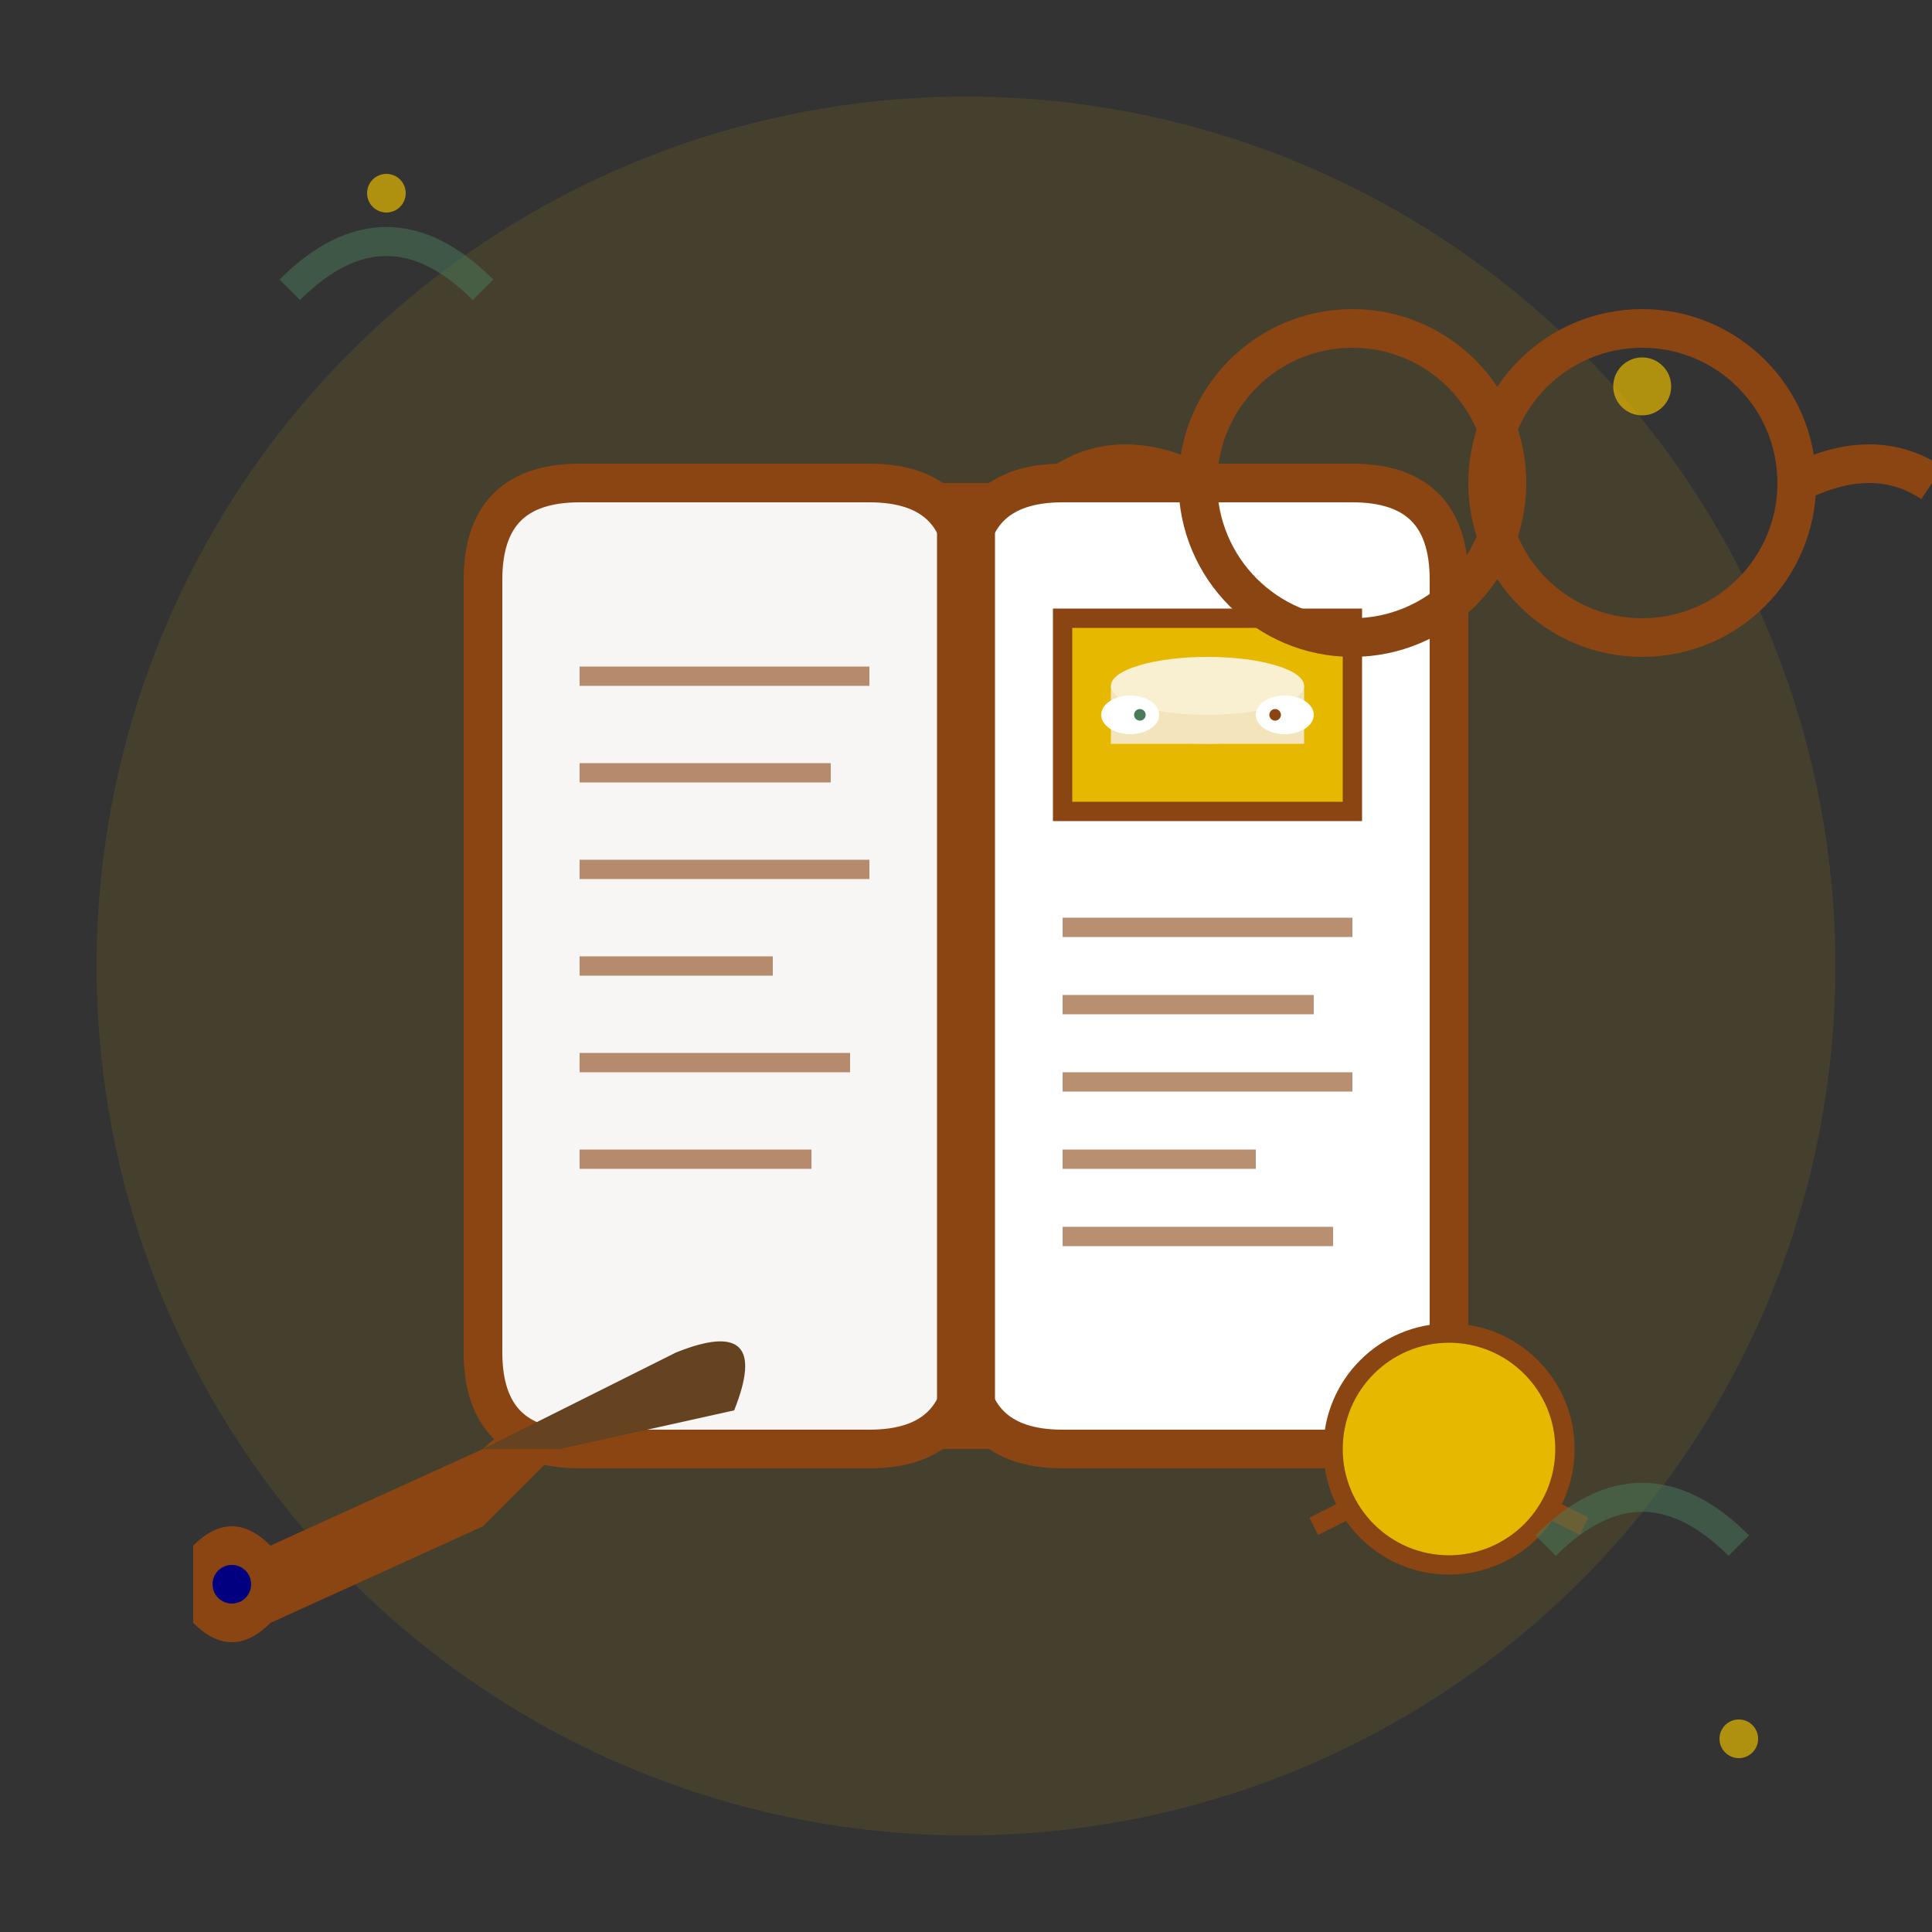 <svg xmlns="http://www.w3.org/2000/svg" viewBox="0 0 100 100" fill="none">
  <rect x="0" y="0" width="100" height="100" fill="#333333" stroke="none"/>
  <!-- Background circle -->
  <circle cx="50" cy="50" r="45" fill="#E6B800" opacity="0.1"/>
  
  <!-- Open book -->
  <g transform="translate(25, 20)">
    <!-- Left page -->
    <path d="M0 10 Q0 5 5 5 L20 5 Q25 5 25 10 L25 50 Q25 55 20 55 L5 55 Q0 55 0 50 Z" fill="#F8F6F4" stroke="#8B4513" stroke-width="2"/>
    
    <!-- Right page -->
    <path d="M25 10 Q25 5 30 5 L45 5 Q50 5 50 10 L50 50 Q50 55 45 55 L30 55 Q25 55 25 50 Z" fill="#FFFFFF" stroke="#8B4513" stroke-width="2"/>
    
    <!-- Book spine -->
    <line x1="25" y1="5" x2="25" y2="55" stroke="#8B4513" stroke-width="3"/>
    
    <!-- Text lines on left page -->
    <g stroke="#8B4513" stroke-width="1" opacity="0.6">
      <line x1="5" y1="15" x2="20" y2="15"/>
      <line x1="5" y1="20" x2="18" y2="20"/>
      <line x1="5" y1="25" x2="20" y2="25"/>
      <line x1="5" y1="30" x2="15" y2="30"/>
      <line x1="5" y1="35" x2="19" y2="35"/>
      <line x1="5" y1="40" x2="17" y2="40"/>
    </g>
    
    <!-- Featured image on right page -->
    <rect x="30" y="12" width="15" height="10" fill="#E6B800" stroke="#8B4513" stroke-width="1"/>
    
    <!-- Cannolo illustration -->
    <g transform="translate(32, 15)">
      <ellipse cx="5.5" cy="2" rx="5" ry="1.5" fill="#F4E4BC"/>
      <rect x="0.5" y="0.5" width="10" height="3" fill="#F4E4BC"/>
      <ellipse cx="5.5" cy="0.5" rx="5" ry="1.5" fill="#F8F0D0"/>
      <ellipse cx="1.5" cy="2" rx="1.5" ry="1" fill="#FFFFFF"/>
      <ellipse cx="9.5" cy="2" rx="1.5" ry="1" fill="#FFFFFF"/>
      <circle cx="2" cy="2" r="0.3" fill="#4A7C59"/>
      <circle cx="9" cy="2" r="0.3" fill="#8B4513"/>
    </g>
    
    <!-- Text lines on right page -->
    <g stroke="#8B4513" stroke-width="1" opacity="0.6">
      <line x1="30" y1="28" x2="45" y2="28"/>
      <line x1="30" y1="32" x2="43" y2="32"/>
      <line x1="30" y1="36" x2="45" y2="36"/>
      <line x1="30" y1="40" x2="40" y2="40"/>
      <line x1="30" y1="44" x2="44" y2="44"/>
    </g>
  </g>
  
  <!-- Quill pen -->
  <g transform="translate(10, 70)">
    <path d="M0 10 Q2 8 4 10 L15 5 Q17 3 19 5 Q17 7 15 9 L4 14 Q2 16 0 14 Z" fill="#8B4513"/>
    <path d="M15 5 L25 0 Q30 -2 28 3 L19 5" fill="#654321"/>
    <circle cx="2" cy="12" r="1" fill="#000080"/>
  </g>
  
  <!-- Reading glasses -->
  <g transform="translate(70, 25)">
    <circle cx="0" cy="0" r="8" fill="none" stroke="#8B4513" stroke-width="2"/>
    <circle cx="15" cy="0" r="8" fill="none" stroke="#8B4513" stroke-width="2"/>
    <line x1="8" y1="0" x2="7" y2="0" stroke="#8B4513" stroke-width="2"/>
    <path d="M-8 0 Q-12 -2 -15 0" stroke="#8B4513" stroke-width="2" fill="none"/>
    <path d="M23 0 Q27 -2 30 0" stroke="#8B4513" stroke-width="2" fill="none"/>
  </g>
  
  <!-- Traditional Sicilian decorative elements -->
  <g>
    <!-- Trinacria symbol (simplified) -->
    <g transform="translate(75, 75)">
      <circle cx="0" cy="0" r="6" fill="#E6B800" stroke="#8B4513" stroke-width="1"/>
      <g stroke="#8B4513" stroke-width="1">
        <line x1="0" y1="-8" x2="0" y2="-6"/>
        <line x1="7" y1="4" x2="5" y2="3"/>
        <line x1="-7" y1="4" x2="-5" y2="3"/>
      </g>
    </g>
    
    <!-- Decorative flourishes -->
    <g stroke="#4A7C59" stroke-width="1.5" fill="none" opacity="0.5">
      <path d="M15 15 Q20 10 25 15"/>
      <path d="M80 80 Q85 75 90 80"/>
    </g>
  </g>
  
  <!-- Small decorative dots -->
  <g fill="#E6B800" opacity="0.7">
    <circle cx="20" cy="10" r="1"/>
    <circle cx="85" cy="20" r="1.5"/>
    <circle cx="90" cy="90" r="1"/>
  </g>
</svg>
